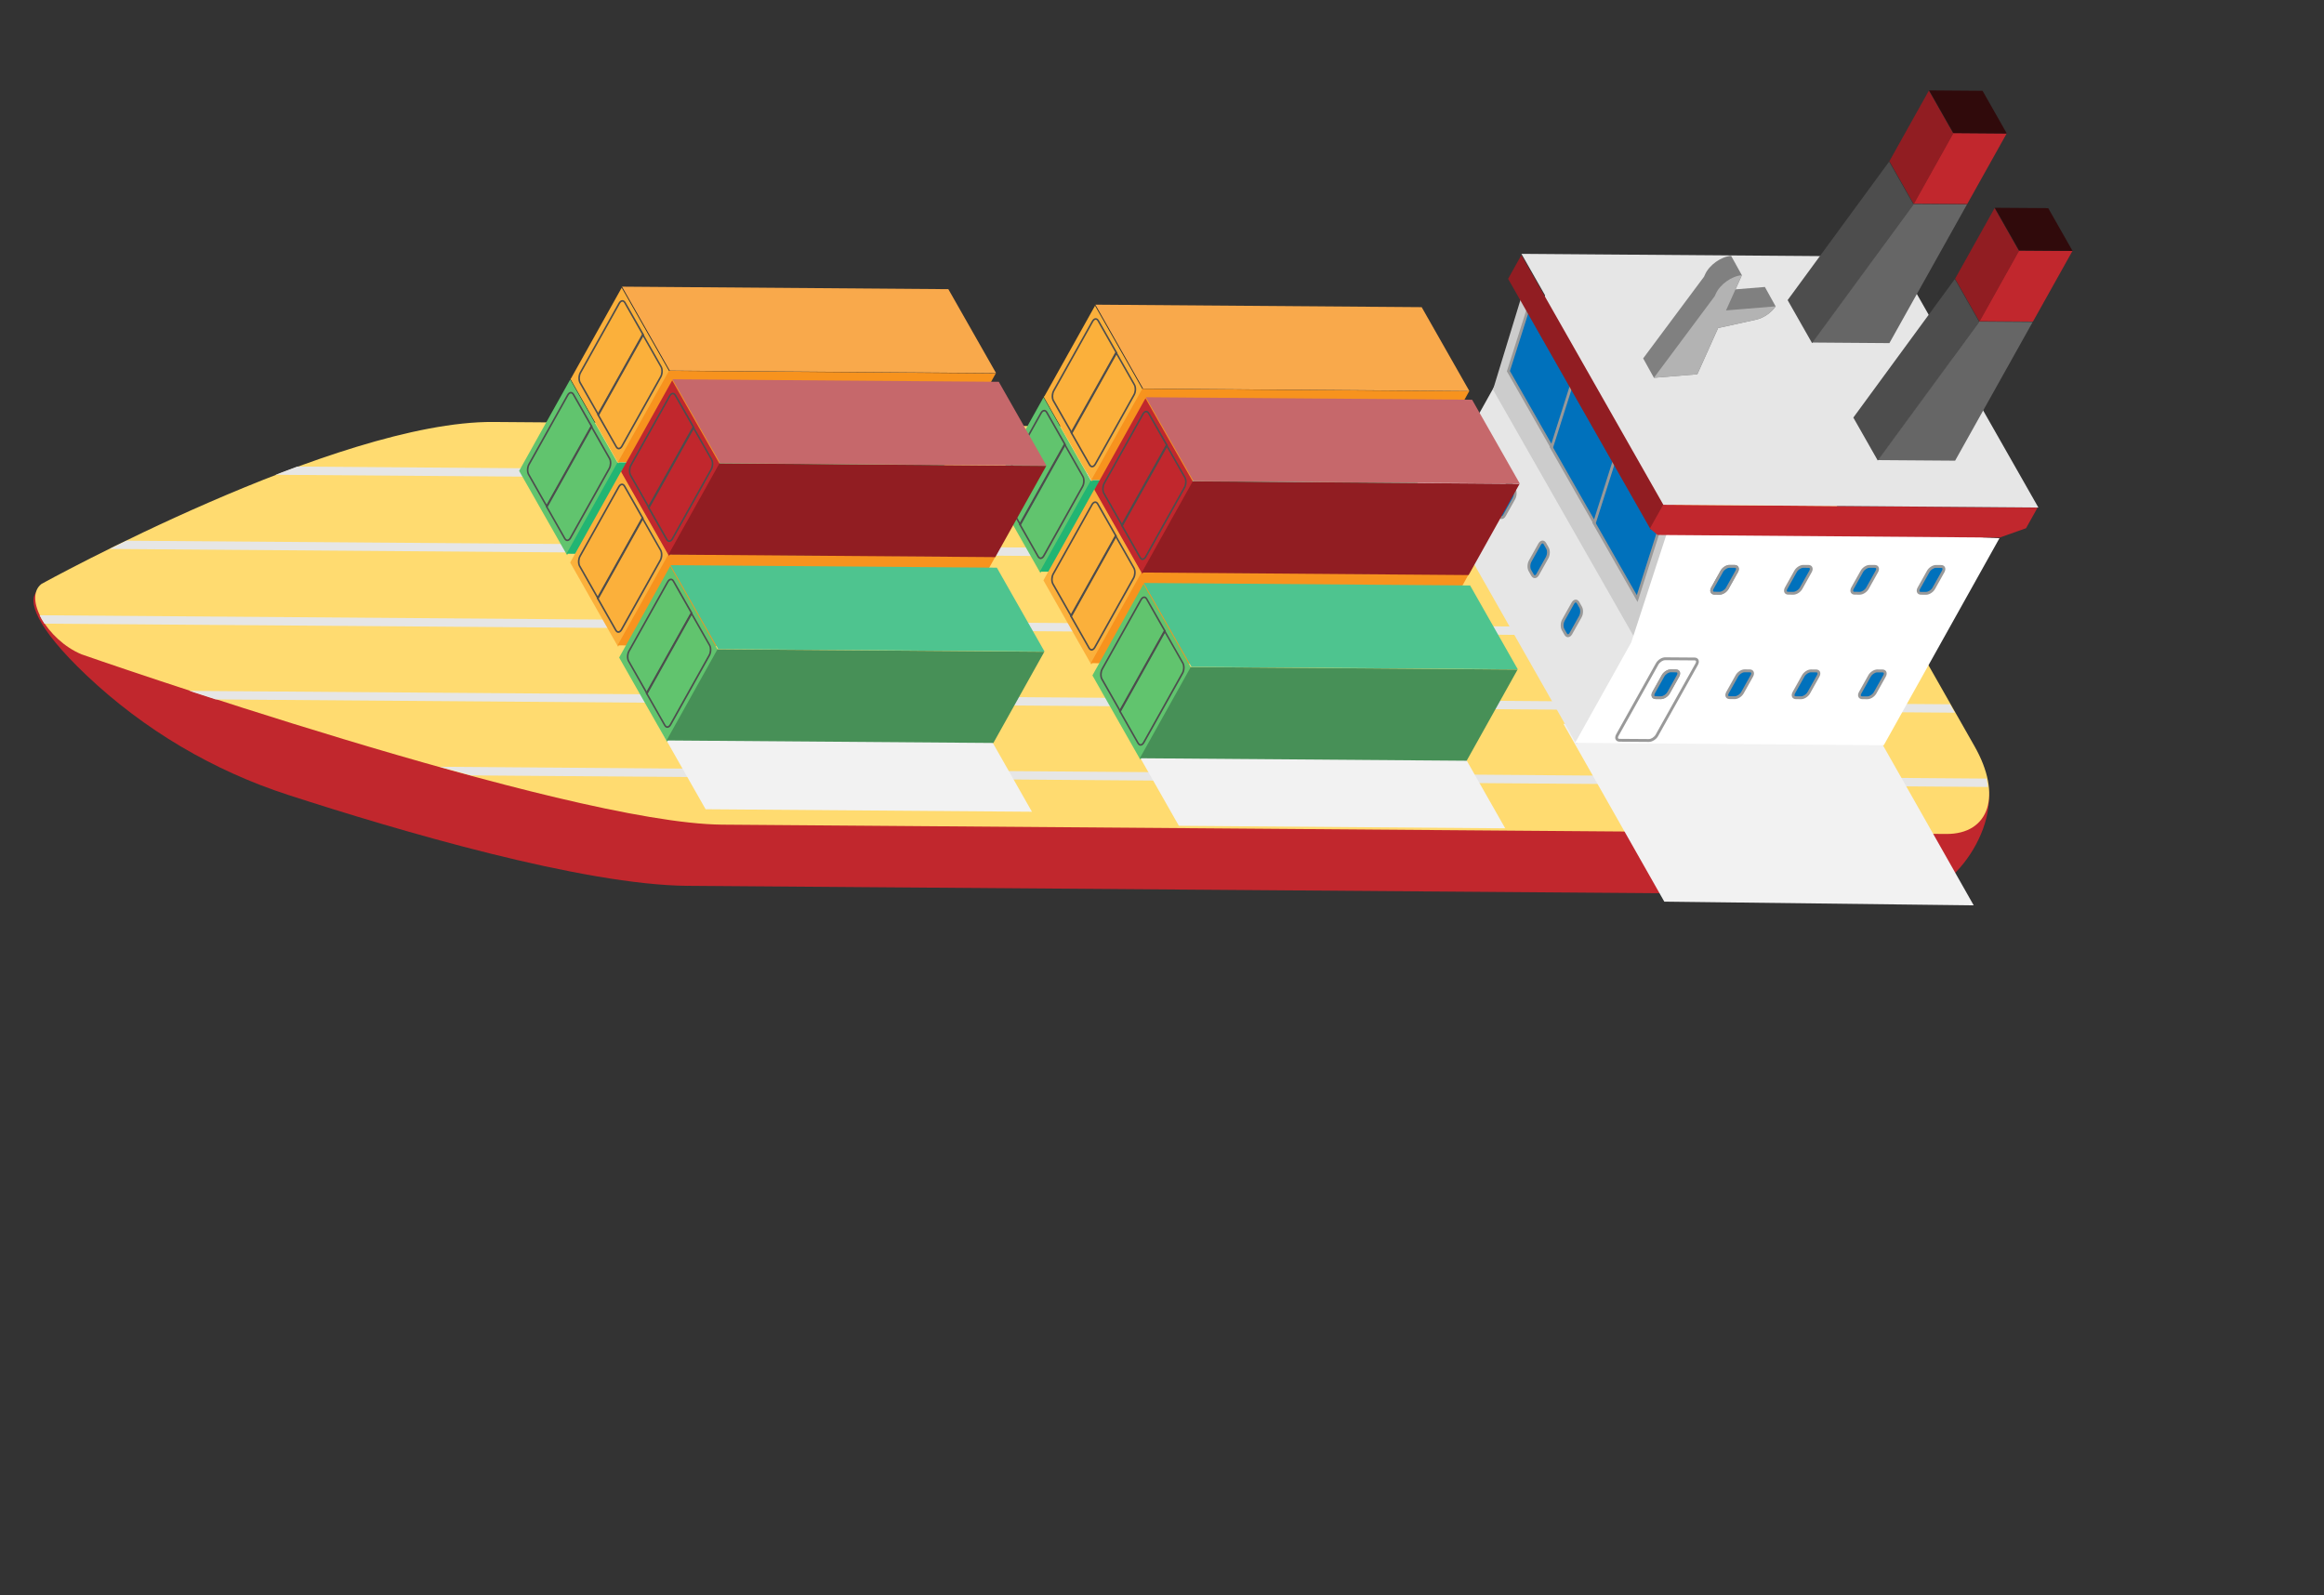<?xml version="1.0" encoding="UTF-8"?>
<svg xmlns="http://www.w3.org/2000/svg" width="252" height="173" viewBox="0 0 252 173" fill="none">
  <rect x="0" y="0" width="252" height="173" fill="#333333" stroke="none"/>
  <g id="Group">
    <g id="Group_2">
      <g id="Group_3">
        <path id="Vector" d="M74.591 96.063L207.29 97.074C211.995 97.108 217.864 88.445 214.86 83.16L196.432 63.052C193.426 57.765 187.175 53.45 182.47 53.416L49.771 52.405C32.828 52.277 4.035 64.12 4.035 64.12C2.947 65.073 3.831 67.981 9.375 73.231C15.647 79.172 23.145 83.581 31.264 86.211C43.198 90.081 63.219 95.981 74.592 96.067L74.591 96.063Z" fill="#C1272D"></path>
        <path id="Vector_2" d="M78.31 89.43L211.027 90.441C215.733 90.475 217.114 86.219 214.108 80.931L200.17 56.409C197.163 51.121 190.912 46.806 186.205 46.772L53.489 45.761C36.543 45.632 4.502 63.323 4.502 63.323C2.519 64.835 5.115 69.403 8.841 70.961C8.841 70.961 61.362 89.299 78.31 89.43Z" fill="#FFDB70"></path>
        <g id="Group_4" style="mix-blend-mode:multiply">
          <path id="Vector_3" d="M32.235 50.597L196.739 51.854C197.048 52.151 197.345 52.455 197.633 52.769L29.875 51.488C30.659 51.186 31.444 50.888 32.232 50.596L32.235 50.597Z" fill="#E6E6E6"></path>
          <path id="Vector_4" d="M13.712 58.637L202.308 60.076L202.829 60.989L11.89 59.532C12.472 59.243 13.08 58.944 13.716 58.636L13.712 58.637Z" fill="#E6E6E6"></path>
          <path id="Vector_5" d="M4.294 66.722L206.879 68.269L207.399 69.181L4.815 67.634C4.613 67.331 4.441 67.026 4.294 66.722Z" fill="#E6E6E6"></path>
          <path id="Vector_6" d="M20.52 74.92L211.452 76.377L211.973 77.29L23.383 75.85C22.392 75.528 21.438 75.221 20.52 74.92Z" fill="#E6E6E6"></path>
          <path id="Vector_7" d="M47.657 83.153L215.411 84.434C215.476 84.746 215.523 85.05 215.554 85.345L51.054 84.088C49.926 83.781 48.792 83.472 47.657 83.153Z" fill="#E6E6E6"></path>
        </g>
      </g>
      <g id="Group_5">
        <g id="Group_6" style="mix-blend-mode:multiply">
          <path id="Vector_8" d="M203.084 78.899L169.531 78.499L180.465 97.78L214.017 98.182L203.084 78.899Z" fill="#F2F2F2"></path>
        </g>
        <path id="Vector_9" d="M155.518 53.568L170.955 80.727L183.505 58.268L168.067 31.109L155.518 53.568Z" fill="#E6E6E6"></path>
        <path id="Vector_10" d="M180.911 58.01L177.324 69.32L161.893 42.256L165.397 30.797L180.911 58.01Z" fill="#CCCCCC"></path>
        <g id="Group_7">
          <g id="Group_8">
            <path id="Vector_11" d="M172.825 56.671L177.527 64.915L179.809 57.719L175.11 49.477L172.825 56.671Z" fill="#0071BC"></path>
            <path id="Vector_12" d="M172.663 56.688L175.07 49.102L179.975 57.703L177.567 65.289L172.663 56.688ZM175.151 49.855L172.992 56.659L177.486 64.543L179.645 57.739L175.151 49.855Z" fill="#999999"></path>
          </g>
          <g id="Group_9">
            <path id="Vector_13" d="M168.194 48.462L172.893 56.704L175.178 49.51L170.477 41.266L168.194 48.462Z" fill="#0071BC"></path>
            <path id="Vector_14" d="M168.03 48.477L170.438 40.891L175.342 49.492L172.934 57.078L168.03 48.477ZM170.517 41.639L168.358 48.444L172.852 56.328L175.011 49.523L170.517 41.639Z" fill="#999999"></path>
          </g>
          <g id="Group_10">
            <path id="Vector_15" d="M163.565 40.251L168.263 48.493L170.546 41.297L165.847 33.055L163.565 40.251Z" fill="#0071BC"></path>
            <path id="Vector_16" d="M163.397 40.266L165.805 32.68L170.709 41.281L168.301 48.867L163.397 40.266ZM165.887 33.43L163.728 40.235L168.221 48.118L170.381 41.314L165.887 33.43Z" fill="#999999"></path>
          </g>
        </g>
        <path id="Vector_17" d="M164.967 27.664L180.449 54.892L179.012 57.465L163.53 30.236L164.967 27.664Z" fill="#911D22"></path>
        <path id="Vector_18" d="M170.797 80.56L204.265 80.817L216.807 58.369L181.14 56.605L176.885 69.664L170.797 80.56Z" fill="white"></path>
        <g id="Group_11">
          <path id="Vector_19" d="M175.199 80.216C175.11 80.058 175.128 79.847 175.246 79.635L179.562 71.918C179.762 71.56 180.199 71.282 180.557 71.285L183.742 71.308C183.931 71.308 184.079 71.389 184.158 71.526C184.247 71.684 184.229 71.895 184.111 72.107L179.794 79.824C179.594 80.182 179.157 80.46 178.8 80.457L175.614 80.433C175.511 80.432 175.421 80.409 175.346 80.364C175.285 80.327 175.234 80.278 175.2 80.213L175.199 80.216ZM183.744 71.617L180.558 71.594C180.308 71.591 179.973 71.813 179.826 72.075L175.51 79.793C175.436 79.925 175.435 80.019 175.461 80.064C175.49 80.119 175.568 80.124 175.613 80.125L178.799 80.148C179.049 80.15 179.384 79.929 179.53 79.667L183.847 71.949C183.921 71.817 183.921 71.723 183.895 71.678C183.889 71.662 183.874 71.65 183.86 71.641C183.824 71.62 183.774 71.617 183.745 71.615L183.744 71.617Z" fill="#999999"></path>
          <g id="Group_12">
            <path id="Vector_20" d="M179.523 75.665L180.079 75.669C180.374 75.672 180.745 75.431 180.914 75.13L181.937 73.301C182.104 73.002 182 72.757 181.709 72.756L181.152 72.751C180.858 72.748 180.486 72.989 180.318 73.29L179.295 75.119C179.128 75.418 179.231 75.663 179.523 75.665Z" fill="#0071BC"></path>
            <path id="Vector_21" d="M179.12 75.602C179.033 75.448 179.049 75.24 179.164 75.034L180.186 73.206C180.38 72.859 180.804 72.59 181.152 72.591L181.707 72.596C181.892 72.597 182.035 72.671 182.114 72.808C182.202 72.962 182.187 73.167 182.07 73.375L181.048 75.204C180.855 75.55 180.43 75.819 180.083 75.819L179.527 75.814C179.427 75.814 179.337 75.791 179.264 75.748C179.203 75.711 179.156 75.664 179.12 75.602ZM180.077 75.511C180.318 75.512 180.639 75.301 180.779 75.05L181.801 73.222C181.872 73.096 181.872 73.009 181.849 72.965C181.82 72.918 181.747 72.908 181.706 72.91L181.15 72.905C180.909 72.905 180.586 73.114 180.444 73.367L179.422 75.195C179.351 75.322 179.353 75.41 179.374 75.452C179.402 75.502 179.476 75.509 179.517 75.508L180.073 75.512L180.077 75.511Z" fill="#999999"></path>
          </g>
        </g>
        <g id="Group_13">
          <path id="Vector_22" d="M179.548 75.665L180.104 75.669C180.398 75.672 180.77 75.431 180.938 75.13L181.961 73.301C182.128 73.002 182.025 72.757 181.733 72.756L181.177 72.751C180.882 72.748 180.511 72.989 180.342 73.29L179.32 75.119C179.153 75.418 179.256 75.663 179.548 75.665Z" fill="#0071BC"></path>
          <path id="Vector_23" d="M179.144 75.602C179.056 75.448 179.073 75.24 179.188 75.034L180.21 73.206C180.403 72.859 180.828 72.59 181.175 72.591L181.731 72.596C181.915 72.597 182.059 72.671 182.137 72.808C182.225 72.962 182.21 73.167 182.094 73.376L181.072 75.204C180.878 75.55 180.454 75.819 180.107 75.819L179.551 75.814C179.451 75.814 179.36 75.791 179.288 75.748C179.227 75.711 179.179 75.664 179.144 75.602ZM180.101 75.511C180.341 75.512 180.662 75.301 180.802 75.05L181.824 73.222C181.895 73.096 181.895 73.009 181.872 72.965C181.843 72.918 181.771 72.909 181.729 72.91L181.173 72.905C180.933 72.905 180.609 73.114 180.467 73.367L179.445 75.195C179.374 75.322 179.377 75.41 179.398 75.452C179.425 75.503 179.499 75.509 179.541 75.508L180.097 75.512L180.101 75.511Z" fill="#999999"></path>
        </g>
        <g id="Group_14">
          <path id="Vector_24" d="M187.546 75.665L188.102 75.669C188.396 75.672 188.768 75.431 188.936 75.13L189.959 73.301C190.126 73.002 190.023 72.757 189.731 72.756L189.175 72.751C188.88 72.748 188.509 72.989 188.34 73.29L187.318 75.119C187.151 75.418 187.254 75.663 187.546 75.665Z" fill="#0071BC"></path>
          <path id="Vector_25" d="M187.143 75.602C187.055 75.448 187.07 75.243 187.187 75.034L188.209 73.206C188.402 72.859 188.827 72.59 189.174 72.591L189.73 72.596C189.914 72.597 190.058 72.671 190.137 72.808C190.224 72.962 190.208 73.17 190.093 73.376L189.071 75.204C188.877 75.55 188.453 75.819 188.106 75.819L187.55 75.814C187.45 75.814 187.359 75.791 187.287 75.748C187.229 75.713 187.179 75.664 187.143 75.602ZM188.102 75.508C188.342 75.509 188.666 75.3 188.806 75.049L189.828 73.221C189.899 73.094 189.896 73.006 189.875 72.964C189.848 72.914 189.774 72.907 189.732 72.909L189.176 72.904C188.936 72.904 188.615 73.114 188.475 73.365L187.453 75.193C187.382 75.32 187.382 75.406 187.407 75.447C187.434 75.497 187.508 75.504 187.55 75.502L188.106 75.507L188.102 75.508Z" fill="#999999"></path>
        </g>
        <g id="Group_15">
          <path id="Vector_26" d="M194.742 75.665L195.298 75.669C195.593 75.672 195.964 75.431 196.133 75.13L197.155 73.301C197.322 73.002 197.219 72.757 196.927 72.756L196.371 72.751C196.077 72.748 195.705 72.989 195.537 73.29L194.514 75.119C194.347 75.418 194.45 75.663 194.742 75.665Z" fill="#0071BC"></path>
          <path id="Vector_27" d="M194.337 75.609C194.25 75.456 194.266 75.248 194.381 75.042L195.403 73.214C195.597 72.867 196.021 72.598 196.368 72.599L196.924 72.603C197.109 72.604 197.252 72.679 197.331 72.816C197.419 72.97 197.402 73.178 197.287 73.383L196.265 75.212C196.072 75.558 195.647 75.827 195.3 75.827L194.744 75.822C194.644 75.822 194.554 75.799 194.482 75.755C194.423 75.721 194.373 75.672 194.337 75.609ZM195.296 75.516C195.536 75.517 195.857 75.306 195.997 75.055L197.019 73.227C197.09 73.1 197.09 73.014 197.067 72.97C197.04 72.92 196.965 72.913 196.924 72.915L196.368 72.91C196.128 72.91 195.804 73.118 195.664 73.369L194.642 75.198C194.571 75.324 194.574 75.412 194.594 75.455C194.622 75.505 194.696 75.511 194.737 75.51L195.293 75.514L195.296 75.516Z" fill="#999999"></path>
        </g>
        <g id="Group_16">
          <path id="Vector_28" d="M201.935 75.672L202.492 75.677C202.786 75.68 203.158 75.439 203.326 75.138L204.349 73.309C204.516 73.01 204.412 72.764 204.121 72.763L203.564 72.759C203.27 72.756 202.899 72.997 202.73 73.298L201.707 75.127C201.54 75.426 201.644 75.671 201.935 75.672Z" fill="#0071BC"></path>
          <path id="Vector_29" d="M201.532 75.609C201.444 75.456 201.46 75.248 201.575 75.042L202.597 73.214C202.791 72.867 203.215 72.598 203.563 72.599L204.119 72.603C204.303 72.604 204.446 72.679 204.525 72.816C204.613 72.97 204.598 73.175 204.482 73.383L203.46 75.212C203.266 75.558 202.842 75.827 202.494 75.827L201.938 75.822C201.838 75.822 201.748 75.799 201.676 75.755C201.618 75.721 201.567 75.672 201.532 75.609ZM202.489 75.519C202.729 75.519 203.05 75.309 203.19 75.058L204.212 73.23C204.281 73.106 204.283 73.017 204.258 72.976C204.231 72.926 204.157 72.919 204.115 72.921L203.559 72.916C203.319 72.915 202.998 73.126 202.858 73.376L201.836 75.205C201.765 75.332 201.767 75.419 201.788 75.462C201.816 75.512 201.89 75.519 201.931 75.517L202.487 75.522L202.489 75.519Z" fill="#999999"></path>
        </g>
        <g id="Group_17">
          <path id="Vector_30" d="M185.91 64.329L186.466 64.333C186.761 64.336 187.132 64.095 187.301 63.794L188.323 61.965C188.49 61.666 188.387 61.421 188.095 61.42L187.539 61.415C187.245 61.412 186.873 61.653 186.705 61.954L185.682 63.783C185.515 64.082 185.618 64.328 185.91 64.329Z" fill="#0071BC"></path>
          <path id="Vector_31" d="M185.505 64.274C185.418 64.12 185.432 63.914 185.549 63.706L186.571 61.878C186.765 61.531 187.189 61.262 187.536 61.263L188.092 61.267C188.277 61.269 188.42 61.343 188.499 61.48C188.587 61.634 188.572 61.839 188.455 62.047L187.433 63.876C187.24 64.222 186.815 64.491 186.468 64.491L185.912 64.486C185.812 64.486 185.722 64.463 185.649 64.419C185.591 64.385 185.541 64.336 185.505 64.274ZM188.094 61.576L187.538 61.572C187.297 61.571 186.974 61.78 186.833 62.031L185.811 63.859C185.74 63.986 185.74 64.072 185.764 64.116C185.791 64.166 185.865 64.173 185.907 64.171L186.463 64.176C186.703 64.176 187.024 63.966 187.164 63.715L188.186 61.887C188.257 61.76 188.257 61.674 188.234 61.63C188.226 61.617 188.213 61.606 188.202 61.6C188.169 61.58 188.124 61.575 188.094 61.576Z" fill="#999999"></path>
        </g>
        <g id="Group_18">
          <path id="Vector_32" d="M185.91 64.329L186.466 64.333C186.761 64.336 187.132 64.095 187.301 63.794L188.323 61.965C188.49 61.666 188.387 61.421 188.095 61.42L187.539 61.415C187.245 61.412 186.873 61.653 186.705 61.954L185.682 63.783C185.515 64.082 185.618 64.328 185.91 64.329Z" fill="#0071BC"></path>
          <path id="Vector_33" d="M185.505 64.274C185.418 64.12 185.432 63.914 185.549 63.706L186.571 61.878C186.765 61.531 187.189 61.262 187.536 61.263L188.092 61.267C188.277 61.269 188.42 61.343 188.499 61.48C188.587 61.634 188.572 61.839 188.455 62.047L187.433 63.876C187.24 64.222 186.815 64.491 186.468 64.491L185.912 64.486C185.812 64.486 185.722 64.463 185.649 64.419C185.591 64.385 185.541 64.336 185.505 64.274ZM188.094 61.576L187.538 61.572C187.297 61.571 186.974 61.78 186.833 62.031L185.811 63.859C185.74 63.986 185.74 64.072 185.764 64.116C185.791 64.166 185.865 64.173 185.907 64.171L186.463 64.176C186.703 64.176 187.024 63.966 187.164 63.715L188.186 61.887C188.257 61.76 188.257 61.674 188.234 61.63C188.226 61.617 188.213 61.606 188.202 61.6C188.169 61.58 188.124 61.575 188.094 61.576Z" fill="#999999"></path>
        </g>
        <g id="Group_19">
          <path id="Vector_34" d="M193.908 64.329L194.464 64.333C194.759 64.336 195.13 64.095 195.299 63.794L196.321 61.965C196.488 61.666 196.385 61.421 196.093 61.42L195.537 61.415C195.243 61.412 194.871 61.653 194.703 61.954L193.68 63.783C193.513 64.082 193.616 64.327 193.908 64.329Z" fill="#0071BC"></path>
          <path id="Vector_35" d="M193.504 64.274C193.417 64.12 193.433 63.912 193.548 63.706L194.57 61.878C194.764 61.531 195.188 61.262 195.535 61.263L196.091 61.267C196.276 61.269 196.419 61.343 196.498 61.48C196.586 61.634 196.571 61.839 196.454 62.047L195.432 63.876C195.239 64.222 194.814 64.491 194.467 64.491L193.911 64.486C193.811 64.486 193.721 64.463 193.649 64.419C193.59 64.385 193.54 64.336 193.504 64.274ZM194.463 64.18C194.703 64.181 195.027 63.972 195.167 63.721L196.189 61.893C196.26 61.766 196.26 61.68 196.237 61.636C196.208 61.589 196.135 61.579 196.094 61.581L195.538 61.576C195.298 61.575 194.974 61.784 194.832 62.038L193.81 63.866C193.739 63.993 193.739 64.079 193.762 64.123C193.79 64.173 193.864 64.18 193.905 64.178L194.461 64.183L194.463 64.18Z" fill="#999999"></path>
        </g>
        <g id="Group_20">
          <path id="Vector_36" d="M201.104 64.336L201.66 64.341C201.955 64.344 202.326 64.103 202.495 63.802L203.518 61.973C203.685 61.674 203.581 61.429 203.29 61.428L202.733 61.423C202.439 61.42 202.067 61.661 201.899 61.962L200.876 63.791C200.709 64.09 200.812 64.335 201.104 64.336Z" fill="#0071BC"></path>
          <path id="Vector_37" d="M200.699 64.274C200.611 64.12 200.627 63.912 200.742 63.706L201.764 61.878C201.958 61.531 202.382 61.262 202.73 61.263L203.286 61.267C203.47 61.269 203.613 61.343 203.692 61.48C203.78 61.634 203.765 61.839 203.649 62.047L202.627 63.876C202.433 64.222 202.009 64.491 201.661 64.491L201.105 64.486C201.005 64.486 200.915 64.463 200.843 64.419C200.785 64.385 200.734 64.336 200.699 64.274ZM201.657 64.18C201.897 64.181 202.219 63.97 202.359 63.72L203.381 61.891C203.452 61.765 203.452 61.678 203.428 61.634C203.399 61.587 203.327 61.578 203.285 61.579L202.729 61.574C202.489 61.574 202.165 61.783 202.024 62.036L201.002 63.864C200.931 63.991 200.933 64.079 200.954 64.121C200.981 64.172 201.055 64.178 201.097 64.177L201.653 64.181L201.657 64.18Z" fill="#999999"></path>
        </g>
        <g id="Group_21">
          <path id="Vector_38" d="M208.298 64.344L208.854 64.349C209.148 64.352 209.52 64.111 209.688 63.809L210.711 61.981C210.878 61.682 210.775 61.436 210.483 61.435L209.927 61.431C209.632 61.428 209.261 61.669 209.092 61.97L208.07 63.799C207.903 64.097 208.006 64.343 208.298 64.344Z" fill="#0071BC"></path>
          <path id="Vector_39" d="M207.892 64.281C207.804 64.128 207.821 63.919 207.936 63.714L208.958 61.886C209.151 61.539 209.576 61.27 209.923 61.271L210.479 61.275C210.663 61.276 210.807 61.351 210.886 61.488C210.973 61.642 210.957 61.849 210.842 62.055L209.82 63.883C209.626 64.23 209.202 64.499 208.855 64.499L208.299 64.494C208.199 64.494 208.108 64.47 208.036 64.427C207.978 64.393 207.928 64.344 207.892 64.281ZM208.851 64.188C209.091 64.189 209.412 63.978 209.552 63.727L210.574 61.899C210.645 61.772 210.645 61.686 210.622 61.642C210.593 61.595 210.52 61.585 210.479 61.587L209.923 61.582C209.683 61.582 209.361 61.792 209.22 62.046L208.198 63.874C208.127 64.001 208.129 64.089 208.15 64.131C208.178 64.181 208.252 64.188 208.293 64.186L208.849 64.191L208.851 64.188Z" fill="#999999"></path>
        </g>
        <path id="Vector_40" d="M216.827 58.3L219.692 57.283L220.938 55.054L180.342 54.742L178.908 57.308L179.736 58.014L216.827 58.3Z" fill="#C1272D"></path>
        <g id="Group_22">
          <g id="Group_23">
            <path id="Vector_41" d="M162.29 55.466L162.572 55.961C162.722 56.223 162.977 56.191 163.144 55.892L164.166 54.064C164.333 53.765 164.348 53.308 164.201 53.048L163.919 52.553C163.77 52.291 163.515 52.323 163.348 52.621L162.325 54.45C162.158 54.749 162.143 55.206 162.29 55.466Z" fill="#0071BC"></path>
            <path id="Vector_42" d="M162.439 56.031L162.157 55.536C161.981 55.229 161.995 54.715 162.19 54.365L163.212 52.537C163.327 52.332 163.493 52.213 163.666 52.215C163.821 52.217 163.955 52.308 164.048 52.472L164.33 52.967C164.505 53.275 164.492 53.788 164.296 54.138L163.274 55.966C163.159 56.172 162.993 56.29 162.82 56.289C162.75 56.288 162.687 56.269 162.626 56.233C162.554 56.19 162.489 56.121 162.439 56.031ZM163.67 52.525C163.623 52.523 163.549 52.569 163.478 52.696L162.456 54.524C162.316 54.775 162.299 55.17 162.421 55.382L162.703 55.877C162.724 55.912 162.766 55.975 162.821 55.977C162.868 55.979 162.942 55.933 163.012 55.806L164.035 53.978C164.175 53.727 164.192 53.332 164.067 53.118L163.785 52.624C163.771 52.596 163.744 52.558 163.711 52.538C163.697 52.53 163.685 52.526 163.67 52.525Z" fill="#999999"></path>
          </g>
          <g id="Group_24">
            <path id="Vector_43" d="M165.89 61.873L166.172 62.367C166.321 62.629 166.576 62.597 166.743 62.299L167.766 60.47C167.933 60.171 167.948 59.714 167.801 59.454L167.519 58.959C167.369 58.697 167.115 58.729 166.948 59.028L165.925 60.856C165.758 61.155 165.743 61.612 165.89 61.873Z" fill="#0071BC"></path>
            <path id="Vector_44" d="M166.039 62.438L165.758 61.943C165.582 61.635 165.595 61.121 165.791 60.772L166.813 58.944C166.928 58.738 167.094 58.619 167.267 58.621C167.421 58.623 167.555 58.714 167.648 58.878L167.93 59.373C168.106 59.681 168.092 60.195 167.897 60.544L166.875 62.372C166.76 62.578 166.594 62.697 166.421 62.695C166.351 62.694 166.287 62.675 166.226 62.639C166.154 62.596 166.089 62.527 166.039 62.438ZM167.267 58.932C167.219 58.931 167.146 58.977 167.076 59.101L166.054 60.929C165.914 61.18 165.897 61.575 166.021 61.788L166.303 62.283C166.324 62.318 166.367 62.381 166.421 62.383C166.468 62.385 166.542 62.339 166.613 62.212L167.635 60.384C167.775 60.133 167.793 59.738 167.671 59.526L167.389 59.032C167.374 59.004 167.348 58.966 167.314 58.946C167.301 58.938 167.29 58.931 167.271 58.931L167.267 58.932Z" fill="#999999"></path>
          </g>
          <g id="Group_25">
            <path id="Vector_45" d="M169.488 68.271L169.77 68.766C169.92 69.028 170.175 68.996 170.342 68.697L171.365 66.868C171.532 66.57 171.546 66.113 171.4 65.852L171.118 65.357C170.968 65.095 170.713 65.127 170.546 65.426L169.524 67.255C169.357 67.554 169.342 68.011 169.488 68.271Z" fill="#0071BC"></path>
            <path id="Vector_46" d="M169.639 68.844L169.357 68.349C169.181 68.041 169.195 67.527 169.39 67.178L170.412 65.35C170.527 65.144 170.694 65.025 170.866 65.027C171.021 65.029 171.155 65.12 171.248 65.284L171.53 65.779C171.706 66.087 171.692 66.601 171.497 66.95L170.475 68.778C170.36 68.984 170.193 69.103 170.02 69.101C169.95 69.101 169.887 69.082 169.826 69.045C169.754 69.002 169.689 68.933 169.639 68.844ZM170.868 65.336C170.821 65.334 170.747 65.38 170.677 65.504L169.655 67.332C169.515 67.583 169.498 67.978 169.62 68.19L169.902 68.685C169.923 68.72 169.965 68.783 170.02 68.785C170.067 68.787 170.141 68.741 170.211 68.614L171.233 66.786C171.374 66.535 171.391 66.14 171.269 65.928L170.987 65.433C170.973 65.406 170.946 65.368 170.913 65.348C170.899 65.34 170.888 65.333 170.872 65.335L170.868 65.336Z" fill="#999999"></path>
          </g>
        </g>
        <path id="Vector_47" d="M205.552 27.838L221.031 55.043L180.453 54.731L164.977 27.528L205.552 27.838Z" fill="#E6E6E6"></path>
        <g id="Group_26">
          <path id="Vector_48" d="M184.771 30.018L184.887 29.758C185.348 28.735 186.612 27.834 187.711 27.744L188.88 29.851L188.191 31.38L191.373 31.121L192.541 33.228C192.055 33.925 191.225 34.492 190.43 34.666L186.304 35.578L184.05 40.589L179.343 40.974L178.175 38.866L184.766 30.02L184.771 30.018Z" fill="#808080"></path>
          <path id="Vector_49" d="M179.336 40.972L185.931 32.122L186.048 31.861C186.509 30.837 187.774 29.936 188.874 29.846L187.158 33.664L192.539 33.222C192.054 33.919 191.223 34.486 190.427 34.66L186.298 35.572L184.043 40.586L179.333 40.971L179.336 40.972Z" fill="#B3B3B3"></path>
        </g>
        <g id="Group_27">
          <g id="Group_28">
            <path id="Vector_50" d="M203.574 49.896L212.001 49.958L220.41 34.923L214.579 34.879L203.574 49.896Z" fill="#666666"></path>
            <path id="Vector_51" d="M218.897 27.174L224.723 27.217L220.44 34.877L214.614 34.833L218.897 27.174Z" fill="#C1272D"></path>
          </g>
          <g id="Group_29">
            <path id="Vector_52" d="M211.999 30.228L214.647 34.887L218.931 27.225L216.283 22.566L211.999 30.228Z" fill="#911D22"></path>
            <path id="Vector_53" d="M200.964 45.284L203.614 49.945L214.618 34.931L211.968 30.27L200.964 45.284Z" fill="#4D4D4D"></path>
          </g>
          <path id="Vector_54" d="M216.301 22.531L222.097 22.571L224.734 27.209L218.936 27.167L216.301 22.531Z" fill="#300A0B"></path>
        </g>
        <g id="Group_30">
          <g id="Group_31">
            <path id="Vector_55" d="M196.449 37.146L204.875 37.21L213.285 22.173L207.453 22.132L196.449 37.146Z" fill="#666666"></path>
            <path id="Vector_56" d="M211.77 14.424L217.596 14.467L213.313 22.127L207.486 22.086L211.77 14.424Z" fill="#C1272D"></path>
          </g>
          <g id="Group_32">
            <path id="Vector_57" d="M204.874 17.482L207.522 22.14L211.806 14.479L209.158 9.82L204.874 17.482Z" fill="#911D22"></path>
            <path id="Vector_58" d="M193.839 32.546L196.489 37.207L207.493 22.193L204.843 17.532L193.839 32.546Z" fill="#4D4D4D"></path>
          </g>
          <path id="Vector_59" d="M209.179 9.802L214.976 9.846L217.61 14.482L211.813 14.438L209.179 9.802Z" fill="#300A0B"></path>
        </g>
      </g>
    </g>
    <g id="Group_33">
      <g id="Group_34" style="mix-blend-mode:multiply">
        <path id="Vector_60" d="M127.831 89.558L163.216 89.828L158.043 80.725L122.657 80.455L127.831 89.558Z" fill="#F2F2F2"></path>
      </g>
      <g id="Group_35">
        <g id="Group_36">
          <path id="Vector_61" d="M107.615 53.002L112.814 62.146L118.352 52.237L113.153 43.094L107.615 53.002Z" fill="#61C46E"></path>
          <g id="Group_37">
            <path id="Vector_62" d="M112.666 60.581C112.599 60.541 112.538 60.479 112.493 60.395L110.483 56.864L115.436 48.008L117.495 51.629C117.672 51.941 117.655 52.461 117.458 52.814L113.258 60.325C113.147 60.522 112.991 60.636 112.837 60.634C112.778 60.633 112.72 60.617 112.667 60.586L112.666 60.581ZM110.681 56.861L112.639 60.306C112.675 60.373 112.741 60.453 112.834 60.452C112.93 60.453 113.028 60.372 113.108 60.228L117.309 52.717C117.473 52.424 117.491 51.961 117.348 51.707L115.439 48.352L110.682 56.858L110.681 56.861Z" fill="#4D4D4D"></path>
            <path id="Vector_63" d="M110.633 57.065L108.573 53.444C108.396 53.132 108.413 52.612 108.61 52.259L112.811 44.748C112.921 44.551 113.077 44.437 113.232 44.439C113.367 44.441 113.49 44.526 113.577 44.675L115.587 48.207L110.634 57.062L110.633 57.065ZM113.319 44.641C113.294 44.626 113.265 44.617 113.233 44.616C113.137 44.615 113.039 44.697 112.959 44.84L108.758 52.352C108.594 52.645 108.576 53.108 108.721 53.359L110.629 56.714L115.386 48.207L113.428 44.763C113.405 44.719 113.366 44.669 113.319 44.641Z" fill="#4D4D4D"></path>
          </g>
        </g>
        <path id="Vector_64" d="M112.755 61.987L148.196 62.258L153.719 52.373L118.277 52.102L112.755 61.987Z" fill="#22B573"></path>
        <path id="Vector_65" d="M118.366 52.082L153.748 52.352L148.575 43.249L113.19 42.977L118.366 52.082Z" fill="#4EC48F"></path>
      </g>
      <g id="Group_38">
        <g id="Group_39">
          <path id="Vector_66" d="M113.198 43.068L118.396 52.211L123.936 42.3L118.737 33.156L113.198 43.068Z" fill="#FBB03B"></path>
          <g id="Group_40">
            <path id="Vector_67" d="M118.25 50.636C118.184 50.596 118.122 50.533 118.077 50.45L116.067 46.918L121.02 38.062L123.079 41.684C123.256 41.996 123.239 42.516 123.042 42.868L118.842 50.38C118.731 50.577 118.575 50.691 118.421 50.689C118.362 50.688 118.304 50.672 118.251 50.64L118.25 50.636ZM116.267 46.917L118.226 50.362C118.262 50.429 118.328 50.51 118.421 50.509C118.517 50.51 118.614 50.428 118.695 50.285L122.895 42.773C123.059 42.48 123.077 42.017 122.935 41.763L121.026 38.408L116.269 46.915L116.267 46.917Z" fill="#4D4D4D"></path>
            <path id="Vector_68" d="M116.214 47.125L114.153 43.506C113.976 43.194 113.993 42.674 114.19 42.322L118.391 34.811C118.501 34.613 118.657 34.5 118.812 34.502C118.948 34.504 119.071 34.588 119.157 34.738L121.167 38.269L116.214 47.125ZM114.304 43.416L116.213 46.77L120.97 38.264L119.011 34.82C118.975 34.753 118.909 34.672 118.816 34.673C118.72 34.672 118.623 34.753 118.542 34.897L114.342 42.408C114.178 42.702 114.16 43.164 114.303 43.419L114.304 43.416Z" fill="#4D4D4D"></path>
          </g>
        </g>
        <path id="Vector_69" d="M118.338 52.05L153.782 52.322L159.305 42.437L123.862 42.162L118.338 52.05Z" fill="#F7931E"></path>
        <path id="Vector_70" d="M123.949 42.143L159.334 42.415L154.158 33.31L118.775 33.04L123.949 42.143Z" fill="#F9A94B"></path>
      </g>
      <g id="Group_41">
        <g id="Group_42">
          <path id="Vector_71" d="M113.143 62.935L118.339 72.077L123.878 62.165L118.683 53.023L113.143 62.935Z" fill="#FBB03B"></path>
          <g id="Group_43">
            <path id="Vector_72" d="M118.196 70.511C118.13 70.471 118.069 70.408 118.023 70.325L116.013 66.793L120.966 57.938L123.025 61.559C123.202 61.871 123.186 62.391 122.989 62.743L118.788 70.255C118.678 70.452 118.521 70.566 118.367 70.564C118.308 70.563 118.25 70.547 118.198 70.515L118.196 70.511ZM116.211 66.791L118.169 70.235C118.206 70.302 118.272 70.383 118.365 70.382C118.461 70.383 118.558 70.302 118.638 70.158L122.839 62.647C123.003 62.353 123.021 61.891 122.876 61.639L120.968 58.285L116.211 66.791Z" fill="#4D4D4D"></path>
            <path id="Vector_73" d="M116.16 66.995L114.101 63.374C113.924 63.061 113.94 62.541 114.137 62.189L118.338 54.678C118.448 54.48 118.604 54.367 118.759 54.369C118.895 54.371 119.018 54.455 119.105 54.605L121.114 58.136L116.162 66.992L116.16 66.995ZM114.25 63.286L116.158 66.641L120.915 58.134L118.957 54.69C118.921 54.623 118.855 54.542 118.761 54.543C118.666 54.542 118.568 54.623 118.488 54.767L114.287 62.279C114.123 62.572 114.105 63.034 114.25 63.286Z" fill="#4D4D4D"></path>
          </g>
        </g>
        <path id="Vector_74" d="M118.28 71.917L153.722 72.188L159.244 62.302L123.804 62.029L118.28 71.917Z" fill="#F7931E"></path>
        <path id="Vector_75" d="M123.892 62.012L159.275 62.282L154.101 53.179L118.716 52.907L123.892 62.012Z" fill="#F9A94B"></path>
      </g>
      <g id="Group_44">
        <g id="Group_45">
          <path id="Vector_76" d="M118.669 53.107L123.866 62.246L129.404 52.337L124.208 43.195L118.669 53.107Z" fill="#C1272D"></path>
          <g id="Group_46">
            <path id="Vector_77" d="M123.721 60.683C123.654 60.643 123.593 60.58 123.547 60.497L121.538 56.965L126.49 48.109L128.55 51.731C128.727 52.043 128.71 52.563 128.513 52.915L124.312 60.426C124.202 60.624 124.046 60.737 123.891 60.736C123.833 60.734 123.775 60.719 123.722 60.687L123.721 60.683ZM121.738 56.964L123.696 60.409C123.733 60.476 123.799 60.556 123.892 60.556C123.988 60.556 124.085 60.475 124.165 60.331L128.366 52.82C128.53 52.527 128.548 52.064 128.404 51.813L126.495 48.458L121.738 56.964Z" fill="#4D4D4D"></path>
            <path id="Vector_78" d="M121.688 57.167L119.629 53.545C119.452 53.233 119.469 52.713 119.666 52.361L123.866 44.85C123.977 44.652 124.133 44.539 124.287 44.541C124.423 44.543 124.546 44.627 124.633 44.777L126.643 48.308L121.69 57.164L121.688 57.167ZM124.371 44.741C124.346 44.726 124.318 44.717 124.285 44.716C124.19 44.715 124.092 44.797 124.012 44.94L119.811 52.452C119.647 52.745 119.629 53.207 119.774 53.459L121.682 56.814L126.439 48.307L124.481 44.863C124.458 44.819 124.419 44.769 124.371 44.741Z" fill="#4D4D4D"></path>
          </g>
        </g>
        <path id="Vector_79" d="M123.806 62.089L159.249 62.364L164.774 52.476L129.329 52.204L123.806 62.089Z" fill="#911D22"></path>
        <path id="Vector_80" d="M129.418 52.182L164.803 52.454L159.627 43.349L124.244 43.079L129.418 52.182Z" fill="#C6686B"></path>
      </g>
      <g id="Group_47">
        <g id="Group_48">
          <path id="Vector_81" d="M118.454 73.245L123.65 82.386L129.188 72.478L123.992 63.336L118.454 73.245Z" fill="#61C46E"></path>
          <g id="Group_49">
            <path id="Vector_82" d="M123.506 80.823C123.439 80.784 123.378 80.721 123.332 80.637L121.323 77.106L126.275 68.25L128.335 71.871C128.512 72.184 128.495 72.704 128.298 73.056L124.097 80.567C123.987 80.764 123.831 80.878 123.676 80.876C123.618 80.875 123.56 80.859 123.507 80.828L123.506 80.823ZM121.52 77.103L123.479 80.548C123.515 80.615 123.581 80.695 123.674 80.695C123.77 80.695 123.867 80.614 123.948 80.47L128.148 72.959C128.312 72.666 128.331 72.203 128.188 71.949L126.279 68.594L121.522 77.1L121.52 77.103Z" fill="#4D4D4D"></path>
            <path id="Vector_83" d="M121.471 77.305L119.41 73.686C119.233 73.374 119.25 72.854 119.447 72.502L123.648 64.99C123.758 64.793 123.914 64.679 124.069 64.681C124.204 64.683 124.327 64.768 124.414 64.917L126.424 68.449L121.471 77.305ZM119.559 73.598L121.468 76.953L126.225 68.447L124.267 65.002C124.23 64.935 124.164 64.855 124.071 64.856C123.975 64.855 123.878 64.936 123.798 65.08L119.597 72.591C119.433 72.884 119.415 73.347 119.559 73.598Z" fill="#4D4D4D"></path>
          </g>
        </g>
        <path id="Vector_84" d="M123.593 82.23L159.034 82.5L164.557 72.615L129.115 72.344L123.593 82.23Z" fill="#479057"></path>
        <path id="Vector_85" d="M129.202 72.324L164.584 72.594L159.411 63.492L124.025 63.22L129.202 72.324Z" fill="#4EC48F"></path>
      </g>
    </g>
    <g id="Group_50">
      <g id="Group_51" style="mix-blend-mode:multiply">
        <path id="Vector_86" d="M76.512 87.761L111.897 88.031L106.721 78.926L71.339 78.658L76.512 87.761Z" fill="#F2F2F2"></path>
      </g>
      <g id="Group_52">
        <g id="Group_53">
          <path id="Vector_87" d="M56.292 51.065L61.49 60.208L67.028 50.3L61.83 41.156L56.292 51.065Z" fill="#61C46E"></path>
          <g id="Group_54">
            <path id="Vector_88" d="M61.345 58.636C61.278 58.596 61.217 58.533 61.171 58.45L59.162 54.918L64.114 46.062L66.174 49.684C66.351 49.996 66.334 50.516 66.137 50.868L61.936 58.38C61.826 58.577 61.67 58.691 61.515 58.689C61.457 58.688 61.399 58.672 61.346 58.64L61.345 58.636ZM59.358 54.919L61.316 58.363C61.353 58.43 61.419 58.511 61.512 58.51C61.608 58.511 61.705 58.429 61.785 58.286L65.986 50.774C66.15 50.481 66.168 50.019 66.023 49.767L64.115 46.412L59.358 54.919Z" fill="#4D4D4D"></path>
            <path id="Vector_89" d="M59.309 55.12L57.249 51.499C57.072 51.186 57.089 50.666 57.286 50.314L61.486 42.803C61.597 42.605 61.753 42.492 61.907 42.494C62.043 42.496 62.166 42.58 62.253 42.73L64.263 46.261L59.31 55.117L59.309 55.12ZM61.994 42.696C61.969 42.681 61.941 42.672 61.908 42.671C61.812 42.67 61.715 42.751 61.635 42.895L57.434 50.406C57.27 50.7 57.252 51.162 57.397 51.414L59.305 54.768L64.062 46.262L62.104 42.818C62.081 42.773 62.041 42.724 61.994 42.696Z" fill="#4D4D4D"></path>
          </g>
        </g>
        <path id="Vector_90" d="M61.431 60.05L96.873 60.321L102.396 50.435L66.954 50.164L61.431 60.05Z" fill="#22B573"></path>
        <path id="Vector_91" d="M67.043 50.142L102.424 50.414L97.251 41.312L61.865 41.04L67.043 50.142Z" fill="#4EC48F"></path>
      </g>
      <g id="Group_55">
        <g id="Group_56">
          <path id="Vector_92" d="M61.873 41.115L67.073 50.255L72.61 40.346L67.412 31.203L61.873 41.115Z" fill="#FBB03B"></path>
          <g id="Group_57">
            <path id="Vector_93" d="M66.926 48.683C66.859 48.643 66.798 48.58 66.752 48.497L64.743 44.965L69.695 36.109L71.755 39.731C71.932 40.043 71.915 40.563 71.718 40.915L67.517 48.426C67.407 48.624 67.251 48.737 67.096 48.736C67.038 48.734 66.98 48.719 66.927 48.687L66.926 48.683ZM64.943 44.964L66.901 48.409C66.938 48.476 67.004 48.556 67.097 48.556C67.193 48.556 67.29 48.475 67.371 48.331L71.571 40.82C71.735 40.527 71.753 40.064 71.61 39.81L69.702 36.455L64.945 44.962L64.943 44.964Z" fill="#4D4D4D"></path>
            <path id="Vector_94" d="M64.891 45.164L62.83 41.545C62.653 41.233 62.67 40.713 62.867 40.361L67.067 32.85C67.178 32.652 67.334 32.539 67.489 32.541C67.624 32.543 67.747 32.627 67.834 32.777L69.844 36.308L64.891 45.164ZM62.979 41.458L64.888 44.812L69.645 36.306L67.687 32.862C67.65 32.795 67.584 32.714 67.491 32.715C67.395 32.714 67.298 32.795 67.218 32.939L63.017 40.45C62.853 40.743 62.835 41.206 62.979 41.458Z" fill="#4D4D4D"></path>
          </g>
        </g>
        <path id="Vector_95" d="M67.015 50.102L102.455 50.375L107.978 40.49L72.538 40.216L67.015 50.102Z" fill="#F7931E"></path>
        <path id="Vector_96" d="M72.625 40.191L108.007 40.461L102.833 31.359L67.448 31.087L72.625 40.191Z" fill="#F9A94B"></path>
      </g>
      <g id="Group_58">
        <g id="Group_59">
          <path id="Vector_97" d="M61.826 61.005L67.023 70.144L72.561 60.235L67.365 51.094L61.826 61.005Z" fill="#FBB03B"></path>
          <g id="Group_60">
            <path id="Vector_98" d="M66.88 68.581C66.813 68.541 66.752 68.479 66.706 68.395L64.697 64.864L69.649 56.008L71.709 59.629C71.886 59.941 71.869 60.461 71.672 60.814L67.471 68.325C67.361 68.522 67.205 68.636 67.05 68.634C66.992 68.633 66.934 68.617 66.881 68.586L66.88 68.581ZM64.894 64.861L66.853 68.306C66.889 68.373 66.955 68.453 67.048 68.452C67.144 68.453 67.242 68.372 67.322 68.228L71.523 60.717C71.686 60.424 71.705 59.961 71.562 59.707L69.653 56.352L64.896 64.858L64.894 64.861Z" fill="#4D4D4D"></path>
            <path id="Vector_99" d="M64.847 65.065L62.787 61.444C62.61 61.132 62.627 60.612 62.824 60.259L67.025 52.748C67.135 52.551 67.291 52.437 67.445 52.439C67.581 52.441 67.704 52.526 67.791 52.675L69.801 56.207L64.848 65.062L64.847 65.065ZM62.935 61.359L64.843 64.714L69.6 56.208L67.642 52.763C67.606 52.696 67.54 52.615 67.446 52.616C67.351 52.615 67.253 52.697 67.173 52.84L62.972 60.352C62.808 60.645 62.79 61.108 62.933 61.362L62.935 61.359Z" fill="#4D4D4D"></path>
          </g>
        </g>
        <path id="Vector_100" d="M66.963 69.987L102.405 70.263L107.93 60.374L72.486 60.102L66.963 69.987Z" fill="#F7931E"></path>
        <path id="Vector_101" d="M72.572 60.08L107.957 60.352L102.784 51.249L67.398 50.977L72.572 60.08Z" fill="#F9A94B"></path>
      </g>
      <g id="Group_61">
        <g id="Group_62">
          <path id="Vector_102" d="M67.349 51.159L72.544 60.3L78.082 50.392L72.887 41.25L67.349 51.159Z" fill="#C1272D"></path>
          <g id="Group_63">
            <path id="Vector_103" d="M72.398 58.73C72.331 58.69 72.27 58.627 72.224 58.544L70.214 55.012L75.167 46.156L77.226 49.778C77.403 50.09 77.387 50.61 77.19 50.962L72.989 58.473C72.879 58.671 72.723 58.784 72.568 58.782C72.51 58.781 72.452 58.766 72.399 58.734L72.398 58.73ZM70.415 55.011L72.373 58.456C72.41 58.523 72.476 58.603 72.569 58.602C72.665 58.603 72.762 58.522 72.842 58.378L77.043 50.867C77.207 50.574 77.225 50.111 77.08 49.86L75.172 46.505L70.415 55.011Z" fill="#4D4D4D"></path>
            <path id="Vector_104" d="M70.365 55.214L68.306 51.592C68.129 51.28 68.145 50.76 68.342 50.408L72.543 42.897C72.653 42.699 72.809 42.586 72.964 42.587C73.1 42.59 73.223 42.674 73.31 42.824L75.319 46.355L70.367 55.211L70.365 55.214ZM73.048 42.788C73.023 42.773 72.995 42.764 72.962 42.763C72.866 42.762 72.769 42.843 72.689 42.987L68.488 50.498C68.324 50.791 68.306 51.254 68.451 51.506L70.359 54.861L75.116 46.354L73.158 42.91C73.134 42.866 73.095 42.816 73.048 42.788Z" fill="#4D4D4D"></path>
          </g>
        </g>
        <path id="Vector_105" d="M72.483 60.144L107.926 60.419L113.45 50.531L78.006 50.258L72.483 60.144Z" fill="#911D22"></path>
        <path id="Vector_106" d="M78.093 50.236L113.478 50.508L108.301 41.404L72.919 41.134L78.093 50.236Z" fill="#C6686B"></path>
      </g>
      <g id="Group_64">
        <g id="Group_65">
          <path id="Vector_107" d="M67.136 71.307L72.332 80.449L77.869 70.54L72.674 61.398L67.136 71.307Z" fill="#61C46E"></path>
          <g id="Group_66">
            <path id="Vector_108" d="M72.192 78.886C72.125 78.846 72.064 78.783 72.018 78.7L70.008 75.168L74.961 66.312L77.02 69.934C77.197 70.246 77.181 70.766 76.984 71.118L72.783 78.63C72.673 78.827 72.516 78.941 72.362 78.939C72.303 78.938 72.246 78.922 72.193 78.89L72.192 78.886ZM70.204 75.169L72.163 78.613C72.199 78.68 72.265 78.761 72.358 78.76C72.454 78.761 72.551 78.68 72.632 78.536L76.832 71.025C76.996 70.731 77.014 70.269 76.872 70.014L74.963 66.66L70.206 75.166L70.204 75.169Z" fill="#4D4D4D"></path>
            <path id="Vector_109" d="M70.155 75.37L68.096 71.749C67.919 71.436 67.935 70.916 68.132 70.564L72.333 63.053C72.444 62.855 72.6 62.742 72.754 62.744C72.89 62.746 73.013 62.83 73.1 62.98L75.109 66.511L70.157 75.367L70.155 75.37ZM68.243 71.664L70.152 75.018L74.909 66.512L72.951 63.068C72.914 63.001 72.848 62.92 72.755 62.921C72.659 62.92 72.562 63.001 72.481 63.145L68.281 70.656C68.117 70.95 68.099 71.412 68.243 71.664Z" fill="#4D4D4D"></path>
          </g>
        </g>
        <path id="Vector_110" d="M72.274 80.3L107.716 80.571L113.239 70.685L77.797 70.415L72.274 80.3Z" fill="#479057"></path>
        <path id="Vector_111" d="M77.885 70.392L113.266 70.665L108.092 61.562L72.707 61.29L77.885 70.392Z" fill="#4EC48F"></path>
      </g>
    </g>
  </g>
</svg>
